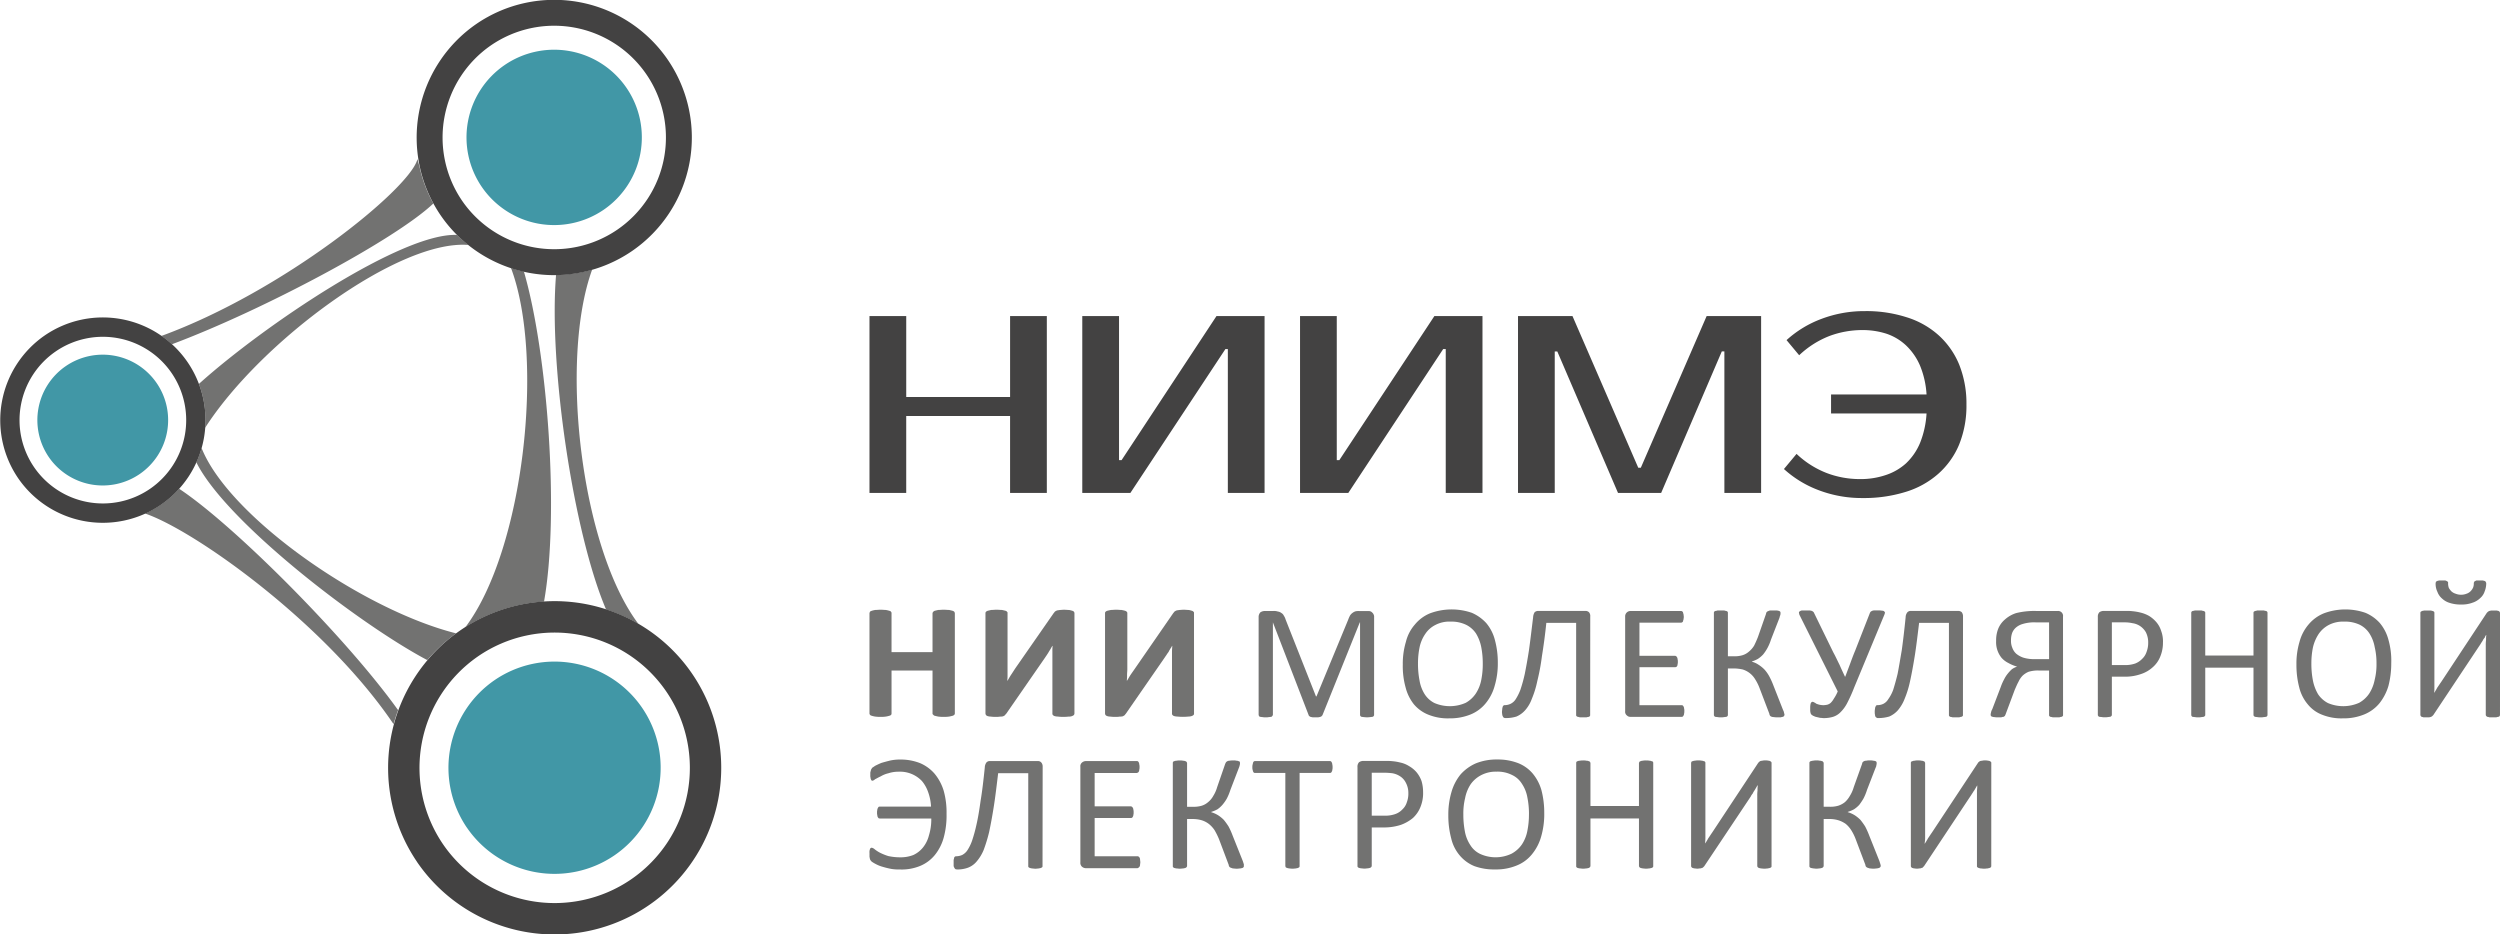 <svg xmlns="http://www.w3.org/2000/svg" viewBox="-920 5351.825 180.001 67.251">
  <defs>
    <style>
      .cls-1 {
        fill: #4197a6;
      }

      .cls-1, .cls-2, .cls-4 {
        fill-rule: evenodd;
      }

      .cls-2, .cls-5 {
        fill: #727271;
      }

      .cls-3, .cls-4 {
        fill: #434242;
      }
    </style>
  </defs>
  <g id="header-logo" transform="translate(-441.14 5090.107)">
    <path id="Path_1" data-name="Path 1" class="cls-1" d="M263.813,381.753a4.709,4.709,0,1,0,1.216-6.541A4.716,4.716,0,0,0,263.813,381.753ZM294.988,362.3a6.313,6.313,0,1,0,1.634-8.762A6.318,6.318,0,0,0,294.988,362.3Zm-1.073,46.131a7.642,7.642,0,1,0,1.982-10.605A7.66,7.66,0,0,0,293.915,408.435Z" transform="translate(-739.161 -87.128)"/>
    <path id="Path_2" data-name="Path 2" class="cls-2" d="M1044.4,1158.15c-6.793-1.712-16.374-8.425-18.325-13.346a7.764,7.764,0,0,1-.378,1.029c2.125,4.289,11.787,11.686,16.629,14.243A12.448,12.448,0,0,1,1044.4,1158.15Zm-18.069-14.8c4-6.225,13.943-13.57,18.958-13.163a9.166,9.166,0,0,1-.817-.723h-.01c-3.953-.173-13.881,6.5-18.58,10.728A7.333,7.333,0,0,1,1026.331,1143.346Zm24.4,12.521c1.124-6.316.255-17.931-1.45-23.778a6.971,6.971,0,0,1-.93-.255c2.441,6.479.93,20.284-3.279,25.867A11.981,11.981,0,0,1,1050.733,1155.867Zm.868-23.534c-.541,6.49,1.236,18.552,3.6,24.094a12.5,12.5,0,0,1,2.329,1.039c-4.127-5.471-5.71-18.97-3.33-25.51A9.8,9.8,0,0,1,1051.6,1132.333Zm-9.979-8.334-.021.071c-.674,2.18-9.663,9.464-18.417,12.663a7.2,7.2,0,0,1,.756.6c6.568-2.455,16.119-7.559,18.825-10.137a9.734,9.734,0,0,1-1-2.669C1041.714,1124.356,1041.663,1124.173,1041.622,1124ZM1022,1149.521c3.554,1.2,12.993,7.9,17.9,15.17.092-.336.2-.683.327-1.009-3.7-5.176-11.808-13.326-15.771-15.944a7.449,7.449,0,0,1-1.307,1.141A7.084,7.084,0,0,1,1022,1149.521Z" transform="translate(-1490.422 -850.831)"/>
    <path id="Path_3" data-name="Path 3" class="cls-3" d="M6141.769,2950.356v12.735h-2.646v-5.542h-7.478v5.542H6129v-12.735h2.646v5.828h7.478v-5.828Zm13.033,12.735V2952.73h-.174l-6.843,10.361h-3.463v-12.735h2.646v10.372h.184l6.833-10.372h3.462v12.735Zm15.689,0V2952.73h-.183l-6.833,10.361H6160v-12.735h2.645v10.372h.185l6.843-10.372h3.463v12.735Zm13.862-1.813h.183l4.74-10.922h3.922v12.735h-2.645V2952.9h-.185L6186,2963.091h-3.105l-4.372-10.188h-.184v10.188h-2.645v-12.735h3.922Zm15.965.815a5.618,5.618,0,0,0,1.839-.285,4.067,4.067,0,0,0,1.471-.845,4.281,4.281,0,0,0,1.011-1.467,6.721,6.721,0,0,0,.47-2.129h-6.875V2956h6.875a6.452,6.452,0,0,0-.47-2.078,4.4,4.4,0,0,0-1-1.447,3.878,3.878,0,0,0-1.409-.846,5.588,5.588,0,0,0-1.736-.265,6.784,6.784,0,0,0-2.38.428,6.707,6.707,0,0,0-2.176,1.385l-.909-1.09a7.768,7.768,0,0,1,2.513-1.528,8.732,8.732,0,0,1,3.135-.56,9.462,9.462,0,0,1,2.983.438,6.185,6.185,0,0,1,2.3,1.284,5.838,5.838,0,0,1,1.491,2.109,7.539,7.539,0,0,1,.531,2.894,7.464,7.464,0,0,1-.531,2.893,5.763,5.763,0,0,1-1.512,2.109,6.329,6.329,0,0,1-2.349,1.294,10.091,10.091,0,0,1-3.1.438,8.727,8.727,0,0,1-3.136-.561,7.763,7.763,0,0,1-2.513-1.528l.909-1.09a6.63,6.63,0,0,0,2.186,1.385A6.7,6.7,0,0,0,6200.317,2962.093Z" transform="translate(-6545.257 -2665.881)"/>
    <path id="Path_4" data-name="Path 4" class="cls-4" d="M1.436,34.431a7.393,7.393,0,1,0,1.92-10.259A7.412,7.412,0,0,0,1.436,34.431Zm1.154-.784a6,6,0,1,0,1.553-8.323A6,6,0,0,0,2.59,33.647Zm29.438,27.14a9.738,9.738,0,1,0,2.523-13.509A9.762,9.762,0,0,0,32.028,60.787ZM33.4,14.453A8.045,8.045,0,1,0,35.481,3.287,8.067,8.067,0,0,0,33.4,14.453ZM31.854,15.5A9.911,9.911,0,1,0,34.428,1.748,9.934,9.934,0,0,0,31.854,15.5Zm-1.7,46.558a12,12,0,1,0,3.115-16.647A12.033,12.033,0,0,0,30.159,62.061Z" transform="translate(-479 261.702)"/>
    <path id="Path_5" data-name="Path 5" class="cls-5" d="M7637.314,4562.67c0,.037,0,.055-.02.074a.136.136,0,0,1-.094.075c-.038,0-.094.017-.15.017a1.6,1.6,0,0,1-.485,0c-.074,0-.112-.017-.147-.017a.137.137,0,0,1-.095-.075c-.02-.02-.02-.037-.02-.074v-6.652h-.018l-2.691,6.689c-.02.018-.035.037-.055.056-.019.038-.056.038-.093.057s-.095.017-.149.035h-.411c-.057-.019-.113-.019-.151-.035a.366.366,0,0,1-.091-.057c-.02-.019-.038-.038-.038-.056l-2.578-6.689h0v6.652a.1.1,0,0,1-.036.074.154.154,0,0,1-.076.075c-.037,0-.094.017-.166.017a.942.942,0,0,1-.244.019.907.907,0,0,1-.242-.019c-.075,0-.113-.017-.151-.017a.128.128,0,0,1-.093-.075c0-.02-.019-.037-.019-.074v-7.023a.479.479,0,0,1,.13-.355.585.585,0,0,1,.3-.093h.616a.918.918,0,0,1,.337.038.56.56,0,0,1,.263.111.422.422,0,0,1,.167.186.969.969,0,0,1,.13.28l2.185,5.533h.038l2.279-5.513a2.348,2.348,0,0,1,.131-.3.663.663,0,0,1,.187-.2.724.724,0,0,1,.205-.11.979.979,0,0,1,.263-.021h.65a.475.475,0,0,1,.17.021.327.327,0,0,1,.131.092.344.344,0,0,1,.095.13.366.366,0,0,1,.038.206Zm8.908-3.746a5.646,5.646,0,0,1-.225,1.659,3.375,3.375,0,0,1-.652,1.267,2.741,2.741,0,0,1-1.086.8,3.952,3.952,0,0,1-1.529.279,3.732,3.732,0,0,1-1.5-.261,2.631,2.631,0,0,1-1.044-.744,3.2,3.2,0,0,1-.6-1.211,5.727,5.727,0,0,1-.206-1.659,5.512,5.512,0,0,1,.226-1.639,2.957,2.957,0,0,1,.651-1.249,2.758,2.758,0,0,1,1.085-.8,4.469,4.469,0,0,1,3.007-.037,3.051,3.051,0,0,1,1.046.746,3.084,3.084,0,0,1,.617,1.211A6.17,6.17,0,0,1,7646.222,4558.924Zm-1.083.076a6.127,6.127,0,0,0-.112-1.212,3,3,0,0,0-.374-.968,1.832,1.832,0,0,0-.728-.634,2.46,2.46,0,0,0-1.1-.223,2.172,2.172,0,0,0-1.1.242,1.891,1.891,0,0,0-.729.65,2.623,2.623,0,0,0-.409.97,5.729,5.729,0,0,0-.112,1.154,6.229,6.229,0,0,0,.112,1.229,2.653,2.653,0,0,0,.373.988,1.786,1.786,0,0,0,.709.633,2.817,2.817,0,0,0,2.243-.019,2.117,2.117,0,0,0,.727-.67,2.754,2.754,0,0,0,.393-.986A5.7,5.7,0,0,0,7645.139,4559Zm7.732,3.67a.145.145,0,0,1-.018.093.25.25,0,0,1-.075.057.91.91,0,0,0-.169.035h-.485a.571.571,0,0,0-.147-.035.365.365,0,0,1-.095-.057c-.02-.019-.02-.056-.02-.093v-6.614h-2.147c-.093.913-.206,1.713-.317,2.4a15.628,15.628,0,0,1-.337,1.806,6.843,6.843,0,0,1-.392,1.268,2.52,2.52,0,0,1-.484.82,1.779,1.779,0,0,1-.617.447,2.547,2.547,0,0,1-.785.111.229.229,0,0,1-.111-.02.153.153,0,0,1-.075-.073.674.674,0,0,1-.055-.133c0-.055-.02-.129-.02-.2,0-.1.02-.187.02-.243a.689.689,0,0,1,.035-.148.138.138,0,0,1,.075-.095c.02-.018.038-.018.075-.018a.99.99,0,0,0,.41-.094.907.907,0,0,0,.374-.336,3.633,3.633,0,0,0,.335-.67,10.867,10.867,0,0,0,.319-1.154c.092-.465.2-1.044.3-1.7.094-.669.188-1.471.3-2.383a.738.738,0,0,1,.111-.355.386.386,0,0,1,.264-.093h3.4a.363.363,0,0,1,.244.093.406.406,0,0,1,.093.317Zm6.78-.262a.581.581,0,0,1-.019.188.257.257,0,0,1-.038.129.269.269,0,0,1-.056.076.167.167,0,0,1-.093.019h-3.679a.331.331,0,0,1-.243-.095.338.338,0,0,1-.132-.316v-6.8a.383.383,0,0,1,.375-.41h3.642a.106.106,0,0,1,.075.021.147.147,0,0,1,.073.072.482.482,0,0,0,.037.132c0,.056.02.13.02.205s-.02.13-.02.186a.482.482,0,0,0-.037.132.139.139,0,0,1-.073.072.114.114,0,0,1-.075.019h-2.988v2.386h2.56c.036,0,.055.019.091.038a.21.21,0,0,1,.058.074.263.263,0,0,1,.035.129.559.559,0,0,1,.02.187.568.568,0,0,1-.02.188.254.254,0,0,1-.035.129c-.019.02-.038.056-.058.056a.161.161,0,0,1-.091.019h-2.56v2.739h3.025a.175.175,0,0,1,.093.018.269.269,0,0,1,.056.076.249.249,0,0,1,.038.13A.635.635,0,0,1,7659.652,4562.408Zm7.21.262c0,.037-.02.055-.02.074a.169.169,0,0,1-.095.075.856.856,0,0,0-.147.035h-.242a1.238,1.238,0,0,1-.28-.019.388.388,0,0,1-.168-.035.189.189,0,0,1-.093-.076.192.192,0,0,1-.038-.111l-.71-1.863a3.449,3.449,0,0,0-.316-.634,1.594,1.594,0,0,0-.9-.707,3.131,3.131,0,0,0-.635-.074h-.429v3.335c0,.037,0,.055-.018.074a.135.135,0,0,1-.095.075c-.038,0-.075.017-.149.017a.927.927,0,0,1-.244.019,1,1,0,0,1-.242-.019c-.074,0-.11-.017-.168-.017a.15.15,0,0,1-.074-.075c-.018-.02-.018-.037-.018-.074v-7.322a.174.174,0,0,1,.018-.093.316.316,0,0,1,.074-.057.669.669,0,0,0,.168-.036h.486a.8.8,0,0,0,.149.036.226.226,0,0,1,.095.057.174.174,0,0,1,.018.093v3.112h.429a2,2,0,0,0,.616-.075,1.254,1.254,0,0,0,.468-.261,1.7,1.7,0,0,0,.374-.429c.093-.187.186-.393.28-.634l.579-1.658a.272.272,0,0,1,.037-.112.188.188,0,0,1,.092-.072,1,1,0,0,1,.151-.057h.521c.058.019.114.019.151.036a.316.316,0,0,1,.074.057.182.182,0,0,1,.017.093.519.519,0,0,1-.017.149,1.024,1.024,0,0,0-.056.187l-.617,1.584a3.251,3.251,0,0,1-.262.615,3.154,3.154,0,0,1-.3.446,1.986,1.986,0,0,1-.374.316,2.164,2.164,0,0,1-.431.186v.019a1.654,1.654,0,0,1,.487.226,2.294,2.294,0,0,1,.41.334,2.559,2.559,0,0,1,.335.466,5.3,5.3,0,0,1,.3.652l.711,1.808a.562.562,0,0,1,.072.223A.229.229,0,0,1,7666.862,4562.67Zm5.024-1.975a11.055,11.055,0,0,1-.5,1.117,2.591,2.591,0,0,1-.485.672,1.319,1.319,0,0,1-.541.335,2.385,2.385,0,0,1-.673.093c-.074,0-.169-.02-.261-.02-.075-.019-.167-.038-.243-.057a.6.6,0,0,1-.206-.073.25.25,0,0,1-.13-.076.135.135,0,0,1-.075-.073c-.02-.018-.02-.056-.037-.093,0-.036-.019-.075-.019-.149v-.205a1.165,1.165,0,0,1,.036-.316c.038-.073.075-.112.132-.112a.243.243,0,0,1,.111.039.6.6,0,0,1,.15.093,1.683,1.683,0,0,0,.224.075,1.444,1.444,0,0,0,.3.036,1.561,1.561,0,0,0,.279-.036.631.631,0,0,0,.244-.132,1.326,1.326,0,0,0,.224-.3,2.818,2.818,0,0,0,.281-.522l-2.728-5.46a.4.4,0,0,1-.056-.186.082.082,0,0,1,.038-.111.336.336,0,0,1,.167-.074h.56a1.426,1.426,0,0,1,.169.036c.037.021.075.057.11.076.02.036.038.073.057.111l1.364,2.795c.167.3.3.6.449.895.13.3.262.576.392.856h.02q.167-.448.336-.894c.111-.3.224-.616.373-.969l1.064-2.722a.428.428,0,0,1,.056-.093.481.481,0,0,1,.095-.057.381.381,0,0,1,.166-.036h.281a1.243,1.243,0,0,1,.28.019c.075,0,.131.018.15.056a.086.086,0,0,1,.055.093.478.478,0,0,1-.036.131Zm7.827,1.975a.145.145,0,0,1-.018.093.447.447,0,0,1-.095.057.579.579,0,0,0-.15.035h-.484a.913.913,0,0,0-.167-.035.238.238,0,0,1-.075-.057c-.02-.019-.02-.056-.02-.093v-6.614h-2.148c-.112.913-.205,1.713-.316,2.4s-.224,1.3-.337,1.806a7,7,0,0,1-.392,1.268,2.852,2.852,0,0,1-.486.82,1.765,1.765,0,0,1-.618.447,2.724,2.724,0,0,1-.8.111c-.036,0-.074,0-.092-.02a.2.2,0,0,1-.095-.073.267.267,0,0,1-.037-.133.649.649,0,0,1-.02-.2.867.867,0,0,1,.02-.243.273.273,0,0,1,.037-.148.207.207,0,0,1,.057-.095.179.179,0,0,1,.094-.018.982.982,0,0,0,.409-.094.869.869,0,0,0,.356-.336,2.8,2.8,0,0,0,.354-.67c.094-.3.206-.689.318-1.154.093-.465.186-1.044.3-1.7.093-.669.188-1.471.279-2.383a.574.574,0,0,1,.131-.355.33.33,0,0,1,.244-.093h3.4a.381.381,0,0,1,.263.093.494.494,0,0,1,.093.317Zm7.208,0a.139.139,0,0,1-.019.093.349.349,0,0,1-.091.057.576.576,0,0,0-.151.035h-.484a.693.693,0,0,0-.17-.035c-.018-.019-.057-.038-.075-.057a.153.153,0,0,1-.017-.093v-3.187h-.767a2.279,2.279,0,0,0-.709.094,1.451,1.451,0,0,0-.43.278,1.563,1.563,0,0,0-.3.448c-.095.167-.168.354-.261.558l-.654,1.752a.867.867,0,0,1-.057.131.421.421,0,0,1-.095.075.568.568,0,0,0-.167.035h-.242a1.169,1.169,0,0,1-.28-.019.291.291,0,0,1-.149-.035.083.083,0,0,1-.075-.057c-.019-.02-.019-.037-.019-.074a.367.367,0,0,1,.019-.131.724.724,0,0,1,.093-.262l.619-1.62a3.707,3.707,0,0,1,.24-.541,2.195,2.195,0,0,1,.261-.407,2.6,2.6,0,0,1,.3-.319,1.423,1.423,0,0,1,.372-.185,2.775,2.775,0,0,1-.633-.263,1.61,1.61,0,0,1-.486-.37,1.783,1.783,0,0,1-.392-1.212,2.265,2.265,0,0,1,.148-.876,1.734,1.734,0,0,1,.485-.671,2.214,2.214,0,0,1,.823-.466,5.429,5.429,0,0,1,1.4-.149h1.587a.354.354,0,0,1,.372.41Zm-1.007-6.652h-.972a2.813,2.813,0,0,0-.914.112,1.288,1.288,0,0,0-.5.262.99.99,0,0,0-.28.41,1.577,1.577,0,0,0-.075.521,1.234,1.234,0,0,0,.094.523,1.07,1.07,0,0,0,.28.427,1.639,1.639,0,0,0,.5.28,2.594,2.594,0,0,0,.861.11h1.008Zm8.2,1.418a2.6,2.6,0,0,1-.186,1.024,1.979,1.979,0,0,1-.542.781,2.348,2.348,0,0,1-.861.5,3.434,3.434,0,0,1-1.231.187h-.859v2.738c0,.037,0,.055-.02.074a.189.189,0,0,1-.094.075c-.038,0-.093.017-.149.017a.988.988,0,0,1-.242.019.911.911,0,0,1-.242-.019c-.074,0-.131-.017-.168-.017a.147.147,0,0,1-.076-.075c-.019-.02-.019-.037-.019-.074v-7.042a.454.454,0,0,1,.113-.337.562.562,0,0,1,.279-.093h1.645a3.425,3.425,0,0,1,.467.021,3.6,3.6,0,0,1,.543.092,2.413,2.413,0,0,1,.633.242,2.247,2.247,0,0,1,.543.465,1.758,1.758,0,0,1,.335.617A2.164,2.164,0,0,1,7694.115,4557.436Zm-1.064.073a1.617,1.617,0,0,0-.168-.782,1.349,1.349,0,0,0-.448-.465,1.33,1.33,0,0,0-.523-.187,2.566,2.566,0,0,0-.543-.058h-.933v3.076h.915a2.2,2.2,0,0,0,.766-.113,1.385,1.385,0,0,0,.5-.335,1.178,1.178,0,0,0,.317-.5A1.8,1.8,0,0,0,7693.05,4557.509Zm8.591,5.161c0,.037,0,.055-.019.074a.147.147,0,0,1-.076.075c-.053,0-.091.017-.164.017a.954.954,0,0,1-.245.019.915.915,0,0,1-.242-.019c-.056,0-.112-.017-.15-.017a.183.183,0,0,1-.093-.075c-.02-.02-.02-.037-.02-.074v-3.392h-3.473v3.392c0,.037,0,.055-.02.074a.189.189,0,0,1-.092.075c-.038,0-.095.017-.151.017a.98.98,0,0,1-.241.019.935.935,0,0,1-.245-.019c-.073,0-.129-.017-.167-.017a.143.143,0,0,1-.074-.075c-.018-.02-.018-.037-.018-.074v-7.322a.174.174,0,0,1,.018-.093.279.279,0,0,1,.074-.057.886.886,0,0,0,.167-.036h.486a.583.583,0,0,0,.151.036.508.508,0,0,1,.092.057.159.159,0,0,1,.02.093v3.056h3.473v-3.056a.159.159,0,0,1,.02-.093.458.458,0,0,1,.093-.057.569.569,0,0,0,.15-.036h.487a.681.681,0,0,0,.164.036.294.294,0,0,1,.076.057.166.166,0,0,1,.019.093Zm8.91-3.746a6.423,6.423,0,0,1-.2,1.659,3.688,3.688,0,0,1-.655,1.267,2.783,2.783,0,0,1-1.1.8,3.9,3.9,0,0,1-1.529.279,3.713,3.713,0,0,1-1.494-.261,2.439,2.439,0,0,1-1.028-.744,2.961,2.961,0,0,1-.616-1.211,6.364,6.364,0,0,1-.205-1.659,5.516,5.516,0,0,1,.223-1.639,3.184,3.184,0,0,1,.654-1.249,2.821,2.821,0,0,1,1.1-.8,4.417,4.417,0,0,1,2.988-.037,2.9,2.9,0,0,1,1.048.746,3.122,3.122,0,0,1,.616,1.211A5.493,5.493,0,0,1,7710.551,4558.924Zm-1.063.076a4.912,4.912,0,0,0-.131-1.212,2.668,2.668,0,0,0-.374-.968,1.774,1.774,0,0,0-.709-.634,2.489,2.489,0,0,0-1.122-.223,2.214,2.214,0,0,0-1.1.242,2.026,2.026,0,0,0-.729.65,3,3,0,0,0-.411.97,5.729,5.729,0,0,0-.112,1.154,6.229,6.229,0,0,0,.112,1.229,3.129,3.129,0,0,0,.373.988,1.934,1.934,0,0,0,.711.633,2.812,2.812,0,0,0,2.241-.019,2.109,2.109,0,0,0,.729-.67,2.826,2.826,0,0,0,.392-.986A4.565,4.565,0,0,0,7709.488,4559Zm8.892,3.67a.8.8,0,0,1-.019.093.4.4,0,0,1-.095.057.565.565,0,0,0-.149.035h-.5a.562.562,0,0,0-.147-.035.27.27,0,0,1-.076-.057.142.142,0,0,1-.038-.093v-4.992a2.624,2.624,0,0,1,.02-.392,2.149,2.149,0,0,1,.019-.354h-.019a.6.6,0,0,0-.094.186.726.726,0,0,0-.132.186c-.038.075-.094.149-.129.206a1.992,1.992,0,0,1-.132.206l-3.306,4.972c-.019.021-.057.058-.075.076a.427.427,0,0,1-.093.057c-.038.017-.075.017-.13.035h-.413a.716.716,0,0,0-.129-.035c-.038-.019-.057-.057-.075-.075a.143.143,0,0,1-.019-.093v-7.3a.166.166,0,0,1,.019-.093.5.5,0,0,1,.094-.057c.035-.018.094-.018.148-.036h.486a.983.983,0,0,1,.149.036.214.214,0,0,1,.094.057.174.174,0,0,1,.018.093v5.367a2.318,2.318,0,0,1-.018.355h.018c.057-.095.131-.209.206-.355.093-.132.188-.281.282-.411l3.286-4.975c.038-.038.057-.055.075-.074a.4.4,0,0,1,.092-.057c.037-.018.075-.018.132-.036h.428c.057.019.095.019.132.036a.16.16,0,0,1,.076.076c0,.017.019.036.019.073Zm-.991-9.465a1.533,1.533,0,0,1-.112.579,1.054,1.054,0,0,1-.317.483,1.413,1.413,0,0,1-.56.335,2.158,2.158,0,0,1-.821.131,2.506,2.506,0,0,1-.806-.112,1.381,1.381,0,0,1-.559-.315,1.133,1.133,0,0,1-.338-.484,1.315,1.315,0,0,1-.131-.616.958.958,0,0,1,.019-.095.212.212,0,0,1,.095-.073,1.05,1.05,0,0,1,.149-.037h.429a.424.424,0,0,1,.133.058.14.14,0,0,1,.074.073v.113a.914.914,0,0,0,.057.3,1.161,1.161,0,0,0,.186.243.8.8,0,0,0,.3.167,1.073,1.073,0,0,0,.784,0,.716.716,0,0,0,.279-.167.922.922,0,0,0,.188-.262.763.763,0,0,0,.057-.3c0-.038,0-.075.02-.094,0-.037.017-.056.055-.073a.582.582,0,0,1,.111-.058h.448a1.072,1.072,0,0,1,.15.037c.037.021.074.038.074.073A.147.147,0,0,1,7717.388,4553.205Z" transform="translate(-8017.239 -4249.489)"/>
    <path id="Path_6" data-name="Path 6" class="cls-5" d="M6134.549,5248.914a6,6,0,0,1-.206,1.714,3.444,3.444,0,0,1-.636,1.248,2.7,2.7,0,0,1-1.046.782,3.49,3.49,0,0,1-1.456.261,3.4,3.4,0,0,1-.617-.038,5.668,5.668,0,0,1-.615-.148,2.372,2.372,0,0,1-.486-.187,2.844,2.844,0,0,1-.319-.186.675.675,0,0,1-.11-.13c-.019-.038-.019-.075-.037-.111,0-.038-.02-.095-.02-.15v-.241a.587.587,0,0,1,.038-.281.126.126,0,0,1,.129-.094.459.459,0,0,1,.208.113,2.492,2.492,0,0,0,.372.242,3.941,3.941,0,0,0,.6.243,4.007,4.007,0,0,0,.878.092,2.492,2.492,0,0,0,.934-.167,1.949,1.949,0,0,0,.692-.541,2.283,2.283,0,0,0,.43-.876,3.878,3.878,0,0,0,.168-1.209h-3.7c-.036,0-.055-.018-.094-.018-.018-.02-.036-.057-.055-.076a.331.331,0,0,1-.037-.149.516.516,0,0,1-.019-.186.584.584,0,0,1,.019-.187.21.21,0,0,1,.037-.13.465.465,0,0,1,.055-.093.184.184,0,0,1,.094-.018h3.681a3.544,3.544,0,0,0-.207-1.043,2.529,2.529,0,0,0-.448-.8,2.168,2.168,0,0,0-1.662-.671,2.3,2.3,0,0,0-.746.111,1.918,1.918,0,0,0-.56.225c-.169.075-.281.148-.394.2-.093.076-.149.112-.205.112a.069.069,0,0,1-.057-.019c-.018-.017-.036-.036-.036-.055a.268.268,0,0,1-.037-.13.5.5,0,0,1-.02-.187v-.2c.02-.057.02-.093.038-.132a.27.27,0,0,1,.037-.112.515.515,0,0,0,.056-.092c.036-.019.113-.075.224-.149.112-.057.261-.13.449-.207.187-.055.392-.11.617-.167a3.3,3.3,0,0,1,.745-.074,3.8,3.8,0,0,1,1.42.26,2.876,2.876,0,0,1,1.046.764,3.537,3.537,0,0,1,.654,1.23A5.765,5.765,0,0,1,6134.549,5248.914Zm6.91,3.763a.11.11,0,0,1-.02.075.4.4,0,0,1-.093.055c-.037.019-.093.019-.148.038-.074,0-.15.019-.243.019-.111,0-.187-.019-.263-.019-.055-.019-.111-.019-.149-.038a.41.41,0,0,1-.092-.055.114.114,0,0,1-.019-.075v-6.689h-2.167c-.112.914-.207,1.734-.318,2.422-.111.708-.224,1.305-.335,1.826a11.074,11.074,0,0,1-.394,1.285,3.074,3.074,0,0,1-.5.82,1.522,1.522,0,0,1-.617.446,2.208,2.208,0,0,1-.8.131c-.037,0-.073-.02-.112-.02a.417.417,0,0,1-.074-.092.806.806,0,0,1-.056-.13v-.447a.806.806,0,0,0,.036-.149.136.136,0,0,1,.077-.095.115.115,0,0,1,.073-.017,1.106,1.106,0,0,0,.429-.093,1.021,1.021,0,0,0,.374-.336,3.284,3.284,0,0,0,.337-.688,11.034,11.034,0,0,0,.317-1.155c.112-.485.205-1.044.3-1.735.113-.668.206-1.47.3-2.383a.661.661,0,0,1,.112-.355.319.319,0,0,1,.262-.111h3.438a.317.317,0,0,1,.262.111.443.443,0,0,1,.093.3Zm7.042-.279c0,.073-.019.13-.019.188a.248.248,0,0,1-.038.128c-.019.038-.056.057-.073.074a.147.147,0,0,1-.094.039h-3.7a.448.448,0,0,1-.261-.094.376.376,0,0,1-.132-.334v-6.875a.342.342,0,0,1,.132-.316.439.439,0,0,1,.261-.094h3.66a.165.165,0,0,1,.095.02.246.246,0,0,1,.056.075.338.338,0,0,1,.037.149.516.516,0,0,1,.019.185.529.529,0,0,1-.019.187.335.335,0,0,1-.037.149c-.018.019-.038.057-.056.057-.038.018-.056.035-.095.035h-3.025v2.4h2.6c.037,0,.056.019.094.037a.237.237,0,0,1,.056.075.258.258,0,0,1,.038.13.617.617,0,0,1,.018.188.555.555,0,0,1-.018.187.263.263,0,0,1-.038.13.249.249,0,0,1-.056.075.176.176,0,0,1-.094.018h-2.6v2.757h3.064a.157.157,0,0,1,.094.017c.018.02.055.038.073.076a.258.258,0,0,1,.038.13C6148.482,5252.248,6148.5,5252.322,6148.5,5252.4Zm7.453.26a.138.138,0,0,1-.02.094.3.3,0,0,1-.073.055,1.23,1.23,0,0,1-.169.038c-.057,0-.149.019-.242.019-.113,0-.206-.019-.28-.019a1.469,1.469,0,0,1-.168-.058.168.168,0,0,1-.094-.074.152.152,0,0,1-.038-.111l-.71-1.882a5.344,5.344,0,0,0-.316-.634,1.975,1.975,0,0,0-.411-.447,1.635,1.635,0,0,0-.5-.26,2.269,2.269,0,0,0-.637-.093h-.429v3.371a.146.146,0,0,1-.038.094.26.26,0,0,1-.074.055,1.164,1.164,0,0,1-.169.038c-.054,0-.148.019-.243.019s-.167-.019-.242-.019a1.245,1.245,0,0,1-.168-.038.275.275,0,0,1-.074-.055.143.143,0,0,1-.019-.094v-7.4c0-.038,0-.055.019-.074.018-.038.038-.056.074-.056a.369.369,0,0,1,.168-.037.948.948,0,0,1,.242-.02.864.864,0,0,1,.243.02.365.365,0,0,1,.169.037c.038,0,.056.018.074.056a.1.1,0,0,1,.038.074v3.148h.429a2.045,2.045,0,0,0,.617-.074,1.264,1.264,0,0,0,.467-.261,1.475,1.475,0,0,0,.373-.448,2.461,2.461,0,0,0,.28-.633l.579-1.676c.019-.038.037-.076.057-.112a.388.388,0,0,1,.094-.075.333.333,0,0,1,.149-.037,1.186,1.186,0,0,1,.28-.02.79.79,0,0,1,.241.02.288.288,0,0,1,.151.037c.036,0,.074.018.074.056.018.019.018.036.018.074a.429.429,0,0,1-.018.149,1.012,1.012,0,0,1-.058.187l-.615,1.6a3.967,3.967,0,0,1-.262.632,2.935,2.935,0,0,1-.316.447,1.919,1.919,0,0,1-.355.316,2.477,2.477,0,0,1-.447.187v.02a2.064,2.064,0,0,1,.5.223,2.372,2.372,0,0,1,.41.335,4.894,4.894,0,0,1,.336.466,5.343,5.343,0,0,1,.3.67l.729,1.826c.037.111.056.186.075.222Zm6.389-7.1a.589.589,0,0,1-.019.188.248.248,0,0,1-.04.129.193.193,0,0,1-.055.075.175.175,0,0,1-.093.018h-2.167v6.689a.172.172,0,0,1-.019.094.473.473,0,0,1-.093.055c-.038.019-.095.019-.15.038-.074,0-.149.019-.243.019-.111,0-.187-.019-.242-.019a1.177,1.177,0,0,1-.168-.038.378.378,0,0,1-.093-.055c0-.038-.019-.056-.019-.094v-6.689h-2.169a.18.18,0,0,1-.093-.018.243.243,0,0,1-.055-.075c-.019-.036-.019-.075-.038-.129a.589.589,0,0,1-.019-.187.7.7,0,0,1,.019-.2c.02-.054.02-.113.038-.149a.263.263,0,0,1,.055-.075.165.165,0,0,1,.093-.02h5.362a.16.16,0,0,1,.093.02.206.206,0,0,1,.055.075.325.325,0,0,1,.04.149A.7.7,0,0,1,6162.343,5245.559Zm6.518,1.808a2.63,2.63,0,0,1-.186,1.042,2.164,2.164,0,0,1-.543.8,2.885,2.885,0,0,1-.878.5,3.914,3.914,0,0,1-1.232.185h-.859v2.757a.141.141,0,0,1-.037.094.292.292,0,0,1-.074.055,1.153,1.153,0,0,1-.17.038c-.056,0-.148.019-.241.019s-.186-.019-.244-.019a1.19,1.19,0,0,1-.167-.038.282.282,0,0,1-.075-.055.143.143,0,0,1-.019-.094v-7.1a.464.464,0,0,1,.113-.353.543.543,0,0,1,.279-.094h1.662a3.61,3.61,0,0,1,.468.02,3.352,3.352,0,0,1,.541.092,1.938,1.938,0,0,1,.654.263,2.031,2.031,0,0,1,.541.447,2.1,2.1,0,0,1,.356.633A2.807,2.807,0,0,1,6168.86,5247.367Zm-1.063.094a1.544,1.544,0,0,0-.187-.8,1.167,1.167,0,0,0-.429-.465,1.479,1.479,0,0,0-.543-.206,5.2,5.2,0,0,0-.541-.037h-.935v3.093h.916a2.15,2.15,0,0,0,.766-.112,1.267,1.267,0,0,0,.522-.336,1.153,1.153,0,0,0,.317-.5A1.78,1.78,0,0,0,6167.8,5247.461Zm9.786,1.414a5.784,5.784,0,0,1-.224,1.677,3.486,3.486,0,0,1-.672,1.286,2.682,2.682,0,0,1-1.1.8,3.845,3.845,0,0,1-1.53.279,4.14,4.14,0,0,1-1.511-.241,2.726,2.726,0,0,1-1.047-.765,2.9,2.9,0,0,1-.615-1.228,6.356,6.356,0,0,1-.208-1.678,5.738,5.738,0,0,1,.225-1.657,3.544,3.544,0,0,1,.654-1.268,3.2,3.2,0,0,1,1.1-.8,3.985,3.985,0,0,1,1.55-.279,4.057,4.057,0,0,1,1.494.26,2.644,2.644,0,0,1,1.047.745,3.258,3.258,0,0,1,.636,1.211A6.436,6.436,0,0,1,6177.583,5248.875Zm-1.1.075a5.929,5.929,0,0,0-.114-1.209,2.536,2.536,0,0,0-.392-.988,1.663,1.663,0,0,0-.709-.635,2.318,2.318,0,0,0-1.12-.242,2.267,2.267,0,0,0-1.122.26,2.113,2.113,0,0,0-.746.654,2.742,2.742,0,0,0-.394.986,4.6,4.6,0,0,0-.129,1.156,6.444,6.444,0,0,0,.111,1.249,2.614,2.614,0,0,0,.393.986,1.666,1.666,0,0,0,.709.634,2.672,2.672,0,0,0,2.261-.019,2.14,2.14,0,0,0,.746-.67,2.667,2.667,0,0,0,.392-.988A5.852,5.852,0,0,0,6176.482,5248.95Zm8.946,3.707a.143.143,0,0,1-.019.094.212.212,0,0,1-.094.055c-.037.019-.094.019-.149.038-.075,0-.149.019-.243.019-.112,0-.187-.019-.261-.019-.056-.019-.111-.019-.149-.038s-.074-.037-.074-.055a.141.141,0,0,1-.038-.094v-3.408h-3.493v3.408a.137.137,0,0,1-.038.094.234.234,0,0,1-.074.055,1.1,1.1,0,0,1-.169.038c-.055,0-.148.019-.242.019s-.167-.019-.242-.019a1.177,1.177,0,0,1-.168-.038.3.3,0,0,1-.075-.055.15.15,0,0,1-.018-.094v-7.4c0-.038,0-.055.018-.074.02-.038.038-.056.075-.056a.363.363,0,0,1,.168-.037.944.944,0,0,1,.242-.02.863.863,0,0,1,.242.02.358.358,0,0,1,.169.037c.039,0,.057.018.074.056a.091.091,0,0,1,.038.074v3.093h3.493v-3.093a.093.093,0,0,1,.038-.074c0-.038.036-.056.074-.056a.344.344,0,0,1,.149-.037,1.014,1.014,0,0,1,.261-.02.948.948,0,0,1,.243.02.34.34,0,0,1,.149.037.086.086,0,0,1,.094.056c.019.019.019.036.019.074Zm8.519.02a.11.11,0,0,1-.02.075.213.213,0,0,1-.093.055c-.039.019-.093.019-.149.038-.075,0-.149.019-.242.019-.113,0-.187-.019-.262-.019-.058-.019-.113-.019-.15-.038s-.074-.037-.074-.055a.14.14,0,0,1-.038-.075v-5.069a2.65,2.65,0,0,1,.019-.373,2.153,2.153,0,0,1,.02-.372h-.02a1.827,1.827,0,0,0-.112.188c-.036.055-.074.13-.112.185a1.314,1.314,0,0,0-.129.226.721.721,0,0,0-.132.2l-3.344,5.012c-.019.037-.057.055-.075.075a.1.1,0,0,1-.093.055.263.263,0,0,1-.13.038c-.057,0-.112.019-.206.019-.075,0-.169-.019-.225-.019a1.1,1.1,0,0,1-.13-.038.144.144,0,0,1-.075-.075c-.02-.019-.02-.037-.02-.075v-7.4c0-.038.02-.055.02-.074a.1.1,0,0,1,.094-.056.421.421,0,0,1,.167-.037.878.878,0,0,1,.243-.02.952.952,0,0,1,.243.02.344.344,0,0,1,.149.037.1.1,0,0,1,.094.056c.019.019.019.036.019.074v5.423c0,.129-.019.242-.019.372h0a3.684,3.684,0,0,0,.225-.372c.094-.132.187-.28.279-.412l3.324-5.031.075-.073a.432.432,0,0,1,.094-.057c.037,0,.074-.017.13-.017a.617.617,0,0,1,.206-.02.735.735,0,0,1,.224.02.266.266,0,0,1,.132.037.261.261,0,0,1,.074.056.134.134,0,0,1,.02.093Zm7.862-.02a.141.141,0,0,1-.038.094.24.24,0,0,1-.073.055c-.038.019-.095.019-.15.038-.073,0-.168.019-.262.019-.112,0-.205-.019-.278-.019l-.169-.058a.267.267,0,0,1-.093-.074.153.153,0,0,1-.037-.111l-.711-1.882a3.5,3.5,0,0,0-.317-.634,1.922,1.922,0,0,0-.392-.447,1.969,1.969,0,0,0-.523-.26,2.262,2.262,0,0,0-.636-.093h-.43v3.371a.146.146,0,0,1-.037.094.246.246,0,0,1-.074.055,1.21,1.21,0,0,1-.168.038c-.056,0-.132.019-.244.019-.094,0-.167-.019-.242-.019-.056-.019-.112-.019-.169-.038a.284.284,0,0,1-.073-.055.138.138,0,0,1-.02-.094v-7.4c0-.038,0-.055.02-.074.019-.038.037-.056.073-.056a.531.531,0,0,1,.169-.037.94.94,0,0,1,.242-.02.815.815,0,0,1,.244.02.366.366,0,0,1,.168.037c.038,0,.057.018.074.056a.1.1,0,0,1,.037.074v3.148h.43a2.039,2.039,0,0,0,.616-.074,1.517,1.517,0,0,0,.486-.261,1.758,1.758,0,0,0,.354-.448,2.461,2.461,0,0,0,.281-.633l.6-1.676a.247.247,0,0,1,.038-.112.353.353,0,0,1,.094-.075.357.357,0,0,1,.168-.037.939.939,0,0,1,.262-.02.79.79,0,0,1,.241.02.445.445,0,0,1,.17.037.059.059,0,0,1,.055.056c.02.019.02.036.02.074a.388.388,0,0,1-.02.149.414.414,0,0,1-.055.187l-.619,1.6a3.714,3.714,0,0,1-.261.632,4.676,4.676,0,0,1-.3.447,2.025,2.025,0,0,1-.375.316,2.348,2.348,0,0,1-.448.187v.02a2.061,2.061,0,0,1,.5.223,2.46,2.46,0,0,1,.412.335,5.471,5.471,0,0,1,.335.466,5.977,5.977,0,0,1,.3.67l.729,1.826c.038.111.055.186.074.222C6201.791,5252.584,6201.81,5252.619,6201.81,5252.657Zm7.958.02c0,.019-.018.055-.018.075a.5.5,0,0,1-.095.055c-.038.019-.094.019-.148.038-.076,0-.151.019-.262.019-.094,0-.168-.019-.243-.019a.833.833,0,0,1-.15-.038.5.5,0,0,1-.093-.055.106.106,0,0,1-.021-.075v-5.441a2.5,2.5,0,0,0,.021-.372h0a1.667,1.667,0,0,0-.112.188c-.038.055-.074.13-.112.185-.057.075-.094.15-.148.226-.039.055-.075.128-.132.2l-3.324,5.012-.076.075a.1.1,0,0,1-.092.055.352.352,0,0,1-.131.038c-.057,0-.131.019-.206.019-.093,0-.169-.019-.224-.019a1.184,1.184,0,0,1-.131-.038.151.151,0,0,1-.075-.075c-.018-.019-.018-.037-.018-.075v-7.4c0-.038,0-.055.018-.074a.1.1,0,0,1,.094-.056.359.359,0,0,1,.167-.037.752.752,0,0,1,.226-.02,1.018,1.018,0,0,1,.261.02.337.337,0,0,1,.149.037c.038,0,.074.018.074.056a.092.092,0,0,1,.039.074v5.423a2.3,2.3,0,0,1-.039.372h.021a3.88,3.88,0,0,0,.224-.372c.094-.132.186-.28.28-.412l3.325-5.031a.252.252,0,0,1,.074-.073.4.4,0,0,1,.093-.057c.037,0,.075-.017.131-.017a.617.617,0,0,1,.206-.02.874.874,0,0,1,.225.02.317.317,0,0,1,.206.092.145.145,0,0,1,.018.093Z" transform="translate(-6545.257 -4928.598)"/>
    <path id="Path_7" data-name="Path 7" class="cls-5" d="M6135.146,4673.471a.142.142,0,0,1-.037.094.287.287,0,0,1-.131.074c-.074.019-.149.037-.242.056a2.411,2.411,0,0,1-.393.02,2.374,2.374,0,0,1-.392-.02c-.094-.019-.17-.037-.244-.056a.167.167,0,0,1-.111-.074.1.1,0,0,1-.057-.094v-3.092h-2.951v3.092c0,.039,0,.075-.036.094-.02.038-.057.056-.132.074a1.541,1.541,0,0,1-.243.056,2.043,2.043,0,0,1-.372.02,2.4,2.4,0,0,1-.394-.02,1.645,1.645,0,0,1-.244-.056c-.054-.018-.11-.036-.129-.074a.143.143,0,0,1-.038-.094v-7.209a.264.264,0,0,1,.038-.111c.019-.038.075-.056.129-.075a1.827,1.827,0,0,1,.244-.057c.112,0,.242-.018.394-.018s.279.018.372.018a1.7,1.7,0,0,1,.243.057c.075.019.112.037.132.075a.138.138,0,0,1,.036.111v2.794h2.951v-2.794a.157.157,0,0,1,.057-.111c.019-.038.056-.056.111-.075.074-.018.15-.038.244-.057.11,0,.241-.018.392-.018s.279.018.393.018c.093.019.168.039.242.057a.3.3,0,0,1,.131.075.262.262,0,0,1,.037.111Zm8.611,0a.277.277,0,0,1-.037.112.55.55,0,0,1-.375.111,2.393,2.393,0,0,1-.393.02,2.355,2.355,0,0,1-.39-.02.84.84,0,0,1-.243-.037.288.288,0,0,1-.113-.074.14.14,0,0,1-.036-.112V4669a2.839,2.839,0,0,1,.017-.393h-.017a1.733,1.733,0,0,0-.113.187c-.038.075-.094.15-.149.244-.037.074-.093.148-.15.241-.056.074-.11.168-.167.244l-2.746,3.968a.47.47,0,0,0-.094.112c-.036.018-.093.055-.131.073a.7.7,0,0,1-.205.019,1.442,1.442,0,0,1-.316.02,2.055,2.055,0,0,1-.374-.02.726.726,0,0,1-.225-.037.283.283,0,0,1-.112-.074.277.277,0,0,1-.037-.112v-7.227a.143.143,0,0,1,.037-.094.309.309,0,0,1,.131-.075c.075-.018.149-.038.244-.057.111,0,.242-.018.392-.018s.28.018.392.018c.093.019.169.039.244.057.055.019.093.037.11.075.039.017.039.055.039.094v4.451a2.888,2.888,0,0,1-.02.411h.02c.074-.112.148-.261.261-.429s.205-.317.317-.484l2.745-3.948c.039-.039.058-.077.094-.113a.788.788,0,0,1,.131-.073c.056-.021.13-.021.206-.039.074,0,.186-.018.316-.018.149,0,.281.018.374.018a2.082,2.082,0,0,1,.224.057c.057.019.095.037.113.075a.143.143,0,0,1,.037.094Zm8.61,0a.137.137,0,0,1-.037.112.394.394,0,0,1-.131.074.848.848,0,0,1-.241.037,3.965,3.965,0,0,1-.786,0,.979.979,0,0,1-.243-.037.278.278,0,0,1-.111-.074.137.137,0,0,1-.037-.112V4669c0-.148.02-.279.02-.393h-.02a.67.67,0,0,1-.112.187c-.037.075-.094.15-.131.244a2.2,2.2,0,0,0-.167.241c-.057.074-.114.168-.169.244l-2.746,3.968c-.037.036-.056.074-.095.112a.8.8,0,0,1-.129.073.713.713,0,0,1-.206.019,1.353,1.353,0,0,1-.3.02,2.17,2.17,0,0,1-.393-.02.7.7,0,0,1-.224-.037.281.281,0,0,1-.113-.074.249.249,0,0,1-.036-.112v-7.227a.133.133,0,0,1,.036-.094.3.3,0,0,1,.131-.075c.074-.018.149-.038.261-.057.094,0,.225-.018.375-.018s.279.018.392.018c.094.019.188.039.243.057a.291.291,0,0,1,.129.075.134.134,0,0,1,.038.094v4.042c0,.13-.019.259-.019.408a2.888,2.888,0,0,1-.02.411h.02c.075-.112.149-.261.262-.429s.224-.317.336-.484l2.727-3.948c.039-.039.057-.077.095-.113a.816.816,0,0,1,.13-.073c.057-.021.131-.021.208-.039.072,0,.186-.018.315-.018.15,0,.28.018.374.018a2.082,2.082,0,0,1,.224.057c.056.019.094.037.112.075.037.017.037.055.037.094Z" transform="translate(-6545.257 -4360.383)"/>
  </g>
</svg>
